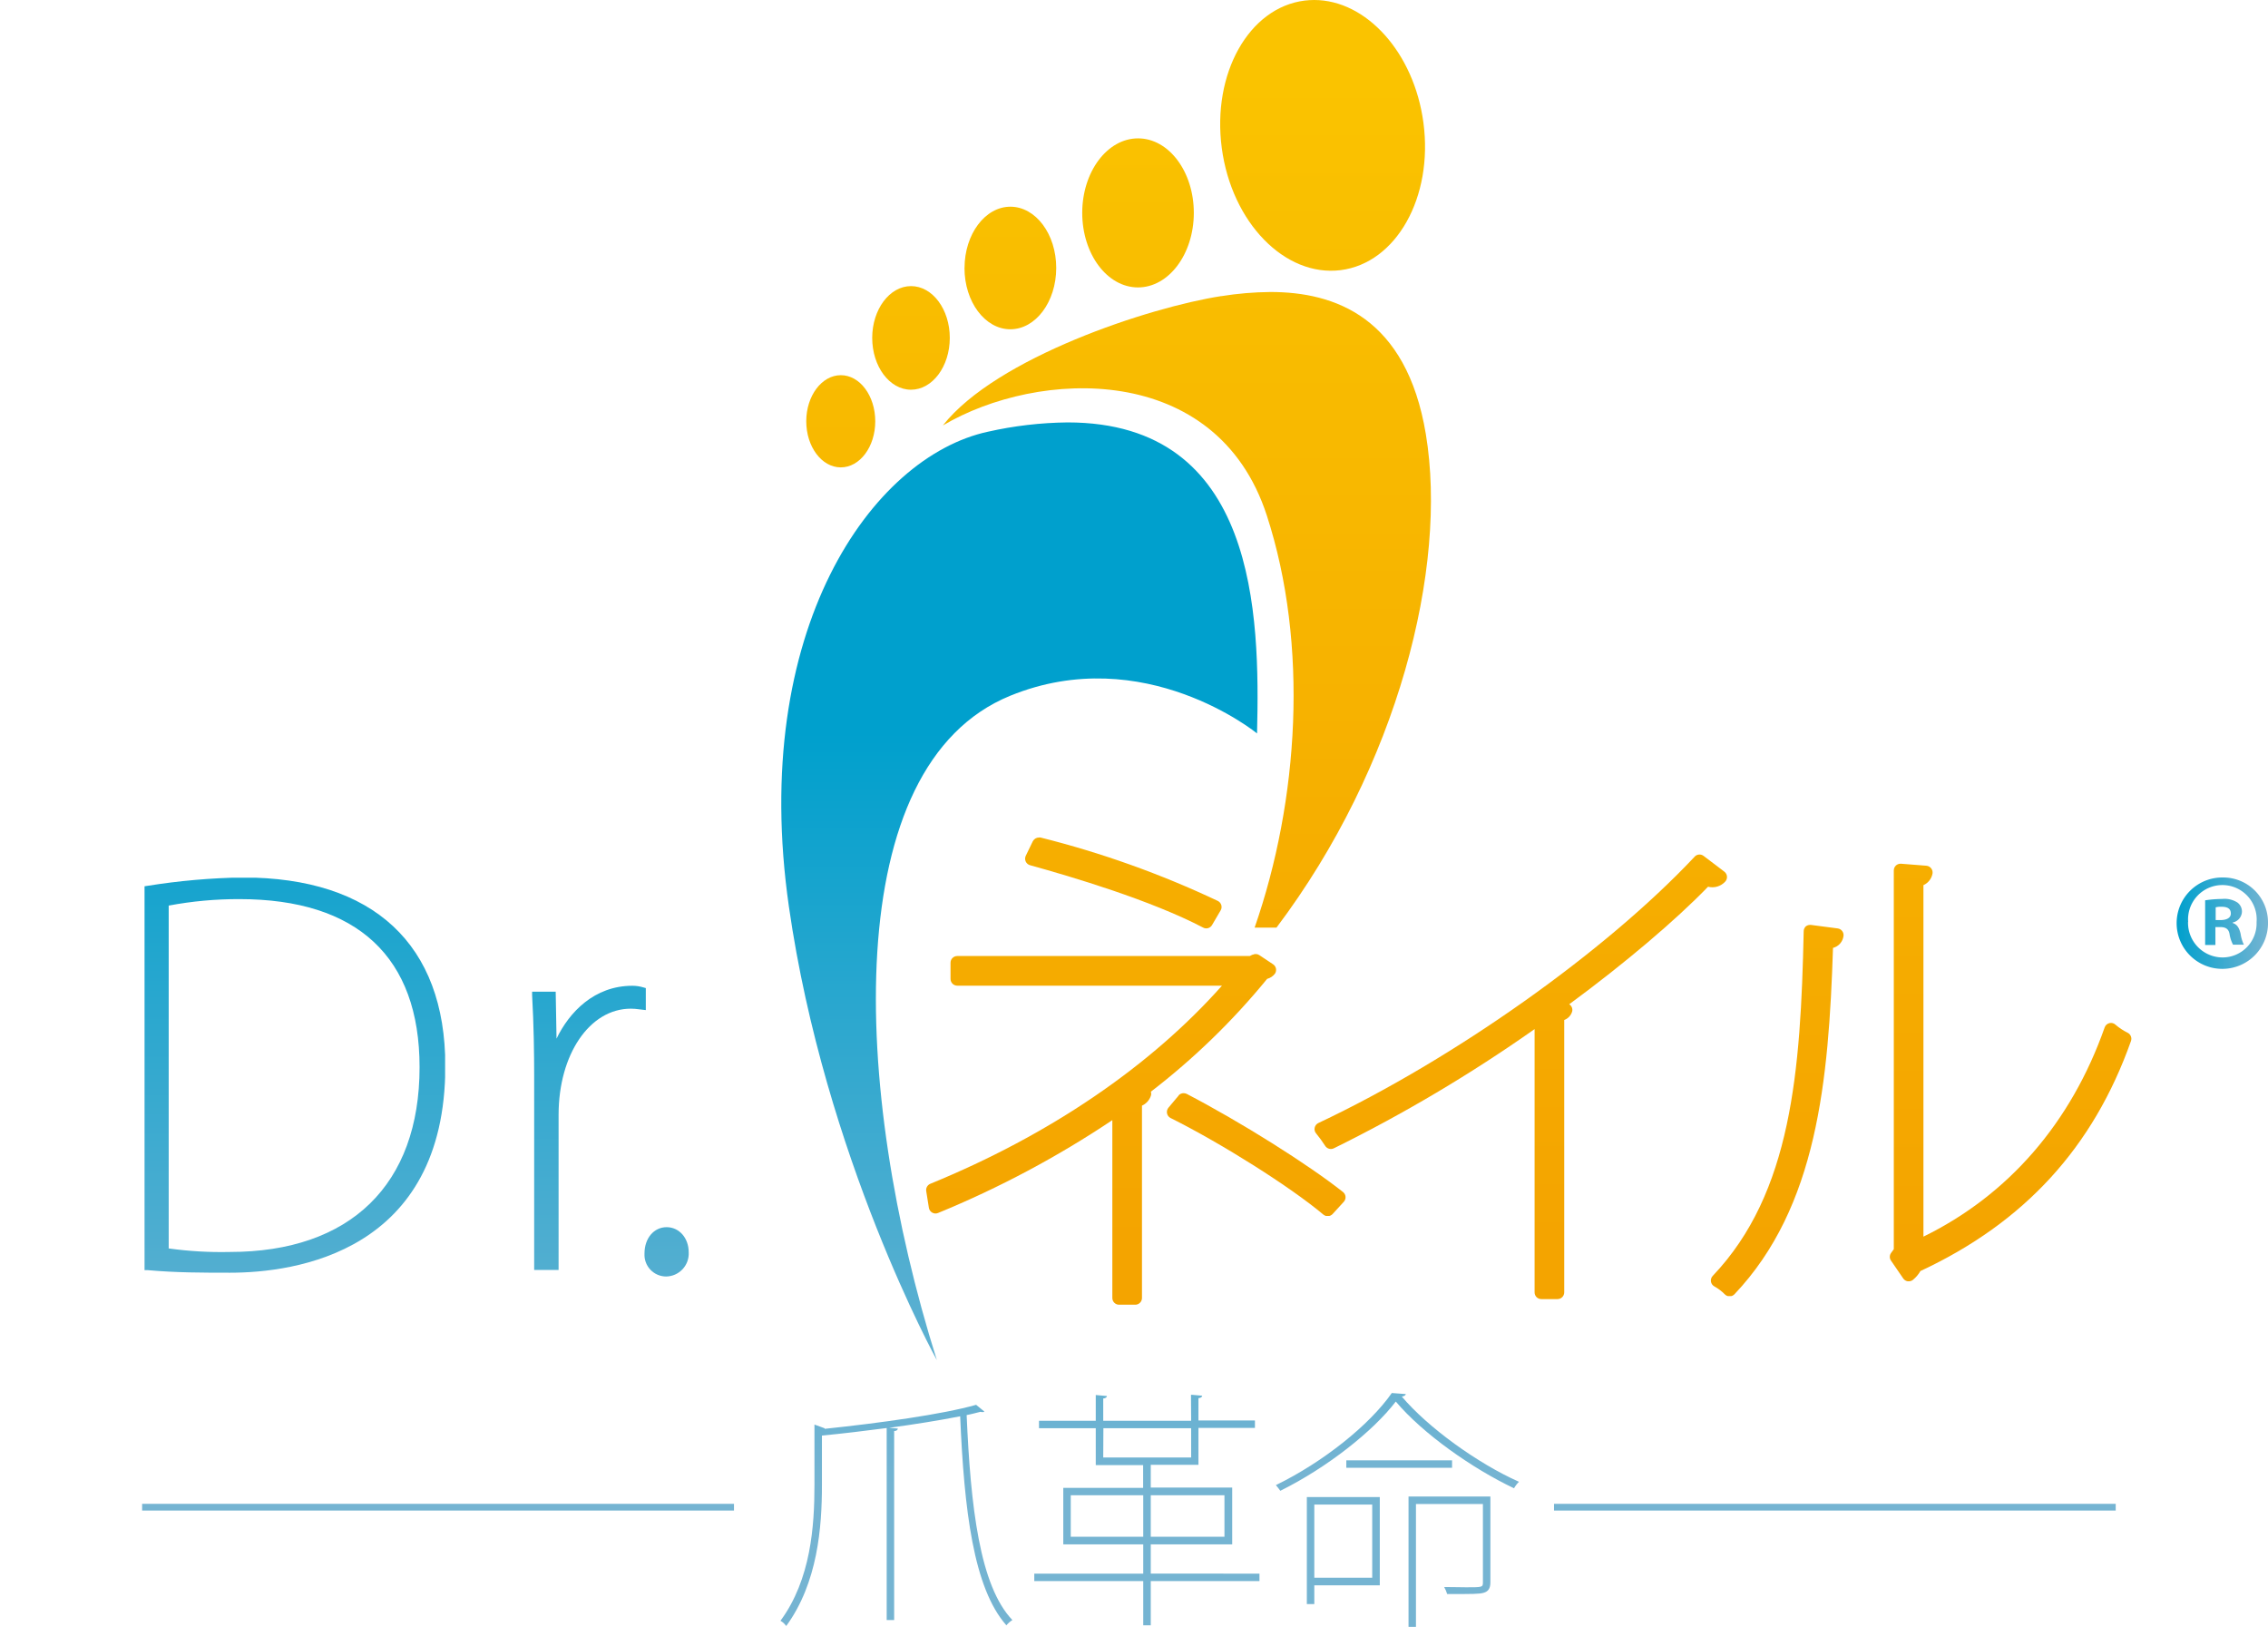<svg id="レイヤー_1" data-name="レイヤー 1" xmlns="http://www.w3.org/2000/svg" xmlns:xlink="http://www.w3.org/1999/xlink" viewBox="0 0 430.87 309.03"><defs><style>.cls-1{fill:none;}.cls-2{clip-path:url(#clip-path);}.cls-3{fill:url(#linear-gradient);}.cls-4{clip-path:url(#clip-path-2);}.cls-5{fill:url(#linear-gradient-2);}.cls-6{clip-path:url(#clip-path-3);}.cls-7{fill:url(#linear-gradient-3);}.cls-8{clip-path:url(#clip-path-4);}.cls-9{fill:url(#linear-gradient-4);}.cls-10{clip-path:url(#clip-path-5);}.cls-11{fill:url(#linear-gradient-5);}.cls-12{clip-path:url(#clip-path-6);}.cls-13{fill:url(#linear-gradient-6);}.cls-14{clip-path:url(#clip-path-7);}.cls-15{fill:url(#linear-gradient-7);}.cls-16{clip-path:url(#clip-path-8);}.cls-17{fill:url(#linear-gradient-8);}.cls-18{clip-path:url(#clip-path-9);}.cls-19{fill:url(#linear-gradient-9);}.cls-20{clip-path:url(#clip-path-10);}.cls-21{fill:url(#linear-gradient-10);}.cls-22{clip-path:url(#clip-path-11);}.cls-23{fill:url(#linear-gradient-11);}.cls-24{clip-path:url(#clip-path-12);}.cls-25{fill:url(#linear-gradient-12);}.cls-26{clip-path:url(#clip-path-13);}.cls-27{fill:url(#linear-gradient-13);}.cls-28{clip-path:url(#clip-path-14);}.cls-29{fill:url(#linear-gradient-14);}.cls-30{clip-path:url(#clip-path-15);}.cls-31{fill:url(#linear-gradient-15);}.cls-32{clip-path:url(#clip-path-16);}.cls-33{fill:url(#linear-gradient-16);}.cls-34{clip-path:url(#clip-path-17);}.cls-35{fill:url(#linear-gradient-17);}.cls-36{clip-path:url(#clip-path-18);}.cls-37{fill:url(#linear-gradient-18);}.cls-38{clip-path:url(#clip-path-19);}.cls-39{fill:url(#linear-gradient-19);}.cls-40{clip-path:url(#clip-path-20);}.cls-41{fill:url(#linear-gradient-20);}.cls-42{clip-path:url(#clip-path-21);}.cls-43{fill:url(#linear-gradient-21);}.cls-44{fill:url(#linear-gradient-22);}</style><clipPath id="clip-path"><path class="cls-1" d="M187.67,82c-22,4.76-45.34,37.62-37.8,90.17,6.82,47.6,28.11,86.16,28.11,86.16-16.31-51.76-18.5-112.93,13.93-126.18,25.45-10.39,46.9,7.15,46.9,7.15.55-22.52,0-59.07-36-59.07A72.21,72.21,0,0,0,187.67,82"/></clipPath><linearGradient id="linear-gradient" x1="170.68" y1="1037.94" x2="171.68" y2="1037.94" gradientTransform="matrix(0, 145.5, 145.5, 0, -150825.88, -24695.71)" gradientUnits="userSpaceOnUse"><stop offset="0" stop-color="#00a0cd"/><stop offset="1" stop-color="#75b4d2"/></linearGradient><clipPath id="clip-path-2"><path class="cls-1" d="M247.86.11c-10.59,1.32-17.63,13.84-15.75,28s12,24.52,22.57,23.2,17.63-13.84,15.74-28C268.65,10,259.57,0,249.67,0a15.7,15.7,0,0,0-1.81.11"/></clipPath><linearGradient id="linear-gradient-2" x1="177.56" y1="1040.73" x2="178.56" y2="1040.73" gradientTransform="matrix(0, -219.5, -219.5, 0, 228692.12, 39207.42)" gradientUnits="userSpaceOnUse"><stop offset="0" stop-color="#f4a400"/><stop offset="1" stop-color="#fac300"/></linearGradient><clipPath id="clip-path-3"><path class="cls-1" d="M205.6,40.42c0,7.82,4.73,14.16,10.58,14.17s10.61-6.32,10.62-14.14-4.73-14.16-10.58-14.17-10.61,6.33-10.62,14.14"/></clipPath><linearGradient id="linear-gradient-3" x1="177.57" y1="1040.73" x2="178.57" y2="1040.73" gradientTransform="matrix(0, -219.5, -219.5, 0, 228660.45, 39208.26)" xlink:href="#linear-gradient-2"/><clipPath id="clip-path-4"><path class="cls-1" d="M183.23,50.89c0,6.43,3.89,11.64,8.7,11.65s8.72-5.2,8.73-11.63-3.89-11.64-8.7-11.65h0c-4.81,0-8.71,5.21-8.72,11.63"/></clipPath><linearGradient id="linear-gradient-4" x1="177.57" y1="1040.73" x2="178.57" y2="1040.73" gradientTransform="matrix(0, -219.5, -219.5, 0, 228630.42, 39207.62)" xlink:href="#linear-gradient-2"/><clipPath id="clip-path-5"><path class="cls-1" d="M165.7,64.17c0,5.43,3.29,9.84,7.36,9.85s7.37-4.4,7.38-9.83-3.29-9.85-7.36-9.85-7.37,4.4-7.38,9.83"/></clipPath><linearGradient id="linear-gradient-5" x1="177.57" y1="1040.73" x2="178.57" y2="1040.73" gradientTransform="matrix(0, -219.49, -219.49, 0, 228607.69, 39206.71)" xlink:href="#linear-gradient-2"/><clipPath id="clip-path-6"><path class="cls-1" d="M153.17,80c0,4.84,2.92,8.76,6.55,8.77s6.56-3.91,6.56-8.75-2.92-8.76-6.54-8.76-6.56,3.91-6.57,8.74"/></clipPath><linearGradient id="linear-gradient-6" x1="177.56" y1="1040.73" x2="178.57" y2="1040.73" gradientTransform="matrix(0, -219.5, -219.5, 0, 228600.9, 39207.76)" xlink:href="#linear-gradient-2"/><clipPath id="clip-path-7"><path class="cls-1" d="M156.67,271.28l-1.94-.71v11.49c0,7.73-.67,17.94-6.46,25.78a3.07,3.07,0,0,1,1.09,1c6-8.22,6.79-18.8,6.79-26.73v-9.45c4-.38,8.22-.9,12.3-1.43v36.47h1.42v-35.9c.48,0,.67-.23.71-.47l-1.66-.14c4.89-.67,9.64-1.43,13.49-2.19.76,17.81,2.52,32.62,8.78,39.7a4.7,4.7,0,0,1,1.14-1c-6.22-6.5-7.93-21.55-8.69-38.93,1-.19,1.8-.43,2.62-.62a1.49,1.49,0,0,0,.42.05.38.38,0,0,0,.33-.1l-1.57-1.28c-6.36,1.81-18.37,3.47-28.77,4.56"/></clipPath><linearGradient id="linear-gradient-7" x1="170.68" y1="1037.96" x2="171.68" y2="1037.96" gradientTransform="matrix(0, 145.5, 145.5, 0, -150847.79, -24698.23)" xlink:href="#linear-gradient"/><clipPath id="clip-path-8"><path class="cls-1" d="M203.42,284h13.77v7.88H203.42Zm15.2,0h14v7.88h-14Zm-9-12.73h16.67v5.56H209.59Zm16.67-1.42H209.59v-4.23c.48-.05.67-.23.71-.47l-2.13-.19v4.89H197.39v1.42h10.78v7h9v4.32H202v10.73h15.19v5.56h-20.7v1.42h20.7v8.45h1.43v-8.45h20.65v-1.42H218.62v-5.56h15.47V282.53H218.62v-4.32h9.06v-7h10.73v-1.42H227.68v-4.23c.48-.05.67-.23.72-.47l-2.14-.19Z"/></clipPath><linearGradient id="linear-gradient-8" x1="170.68" y1="1037.96" x2="171.68" y2="1037.96" gradientTransform="matrix(0, 145.5, 145.5, 0, -150803.53, -24698.68)" xlink:href="#linear-gradient"/><clipPath id="clip-path-9"><path class="cls-1" d="M249.69,285.76h11v13.91h-11Zm-1.42-1.42v20.32h1.42V301.1h12.44V284.34Zm19.32-.1V309H269V285.66h12.72v14.91c0,.91-.14.91-3.18.91-1.14,0-2.57-.05-4.18-.05a5.91,5.91,0,0,1,.57,1.33c5,0,6.08,0,6.93-.24s1.28-.81,1.28-1.95V284.24Zm-11.82-5.46h20.09v-1.42H255.77Zm-13.39,3.28a13.71,13.71,0,0,1,.85,1.09c8.93-4.42,17.66-11.35,21.94-16.95,5.12,6.08,14.53,12.72,22.46,16.47a5.67,5.67,0,0,1,.94-1.23c-7.88-3.51-17.28-10.3-22.26-16.19.38-.05.71-.19.76-.47l-2.66-.2c-4.23,6.08-13.11,13.16-22,17.48"/></clipPath><linearGradient id="linear-gradient-9" x1="170.68" y1="1037.96" x2="171.68" y2="1037.96" gradientTransform="matrix(0, 145.49, 145.49, 0, -150751.99, -24698.39)" xlink:href="#linear-gradient"/><clipPath id="clip-path-10"><path class="cls-1" d="M32.05,237.13V172a71.59,71.59,0,0,1,13.43-1.23c22.39,0,34.23,11,34.23,31.92,0,22.31-13.14,35.1-36.06,35.1a72.87,72.87,0,0,1-11.6-.67M28,168.25l-.54.08v72.91l.58,0c5.42.49,10.62.49,15.66.49,12.3,0,40.9-3.83,40.9-39.27,0-23.09-13.67-35.8-38.49-35.8A126.29,126.29,0,0,0,28,168.25"/></clipPath><linearGradient id="linear-gradient-10" x1="170.69" y1="1037.96" x2="171.69" y2="1037.96" gradientTransform="matrix(0, 145.49, 145.49, 0, -150962.17, -24695.54)" xlink:href="#linear-gradient"/><clipPath id="clip-path-11"><path class="cls-1" d="M105.73,197.35l-.16-9h-4.48l0,.67c.32,5.55.39,11.32.39,15.19v37h4.64V211.75c0-11.5,5.9-20.17,13.72-20.17a11,11,0,0,1,1.57.12l1.28.15v-4.18l-.46-.13a7.27,7.27,0,0,0-2.1-.31c-7.21,0-12,5-14.44,10.12"/></clipPath><linearGradient id="linear-gradient-11" x1="170.68" y1="1037.96" x2="171.68" y2="1037.96" gradientTransform="matrix(0, 145.5, 145.5, 0, -150906.46, -24694.89)" xlink:href="#linear-gradient"/><clipPath id="clip-path-12"><path class="cls-1" d="M122.44,238.06a4.13,4.13,0,0,0,4.11,4.39,4.36,4.36,0,0,0,4.29-4.59c0-2.72-1.8-4.78-4.2-4.78s-4.2,2.09-4.2,5"/></clipPath><linearGradient id="linear-gradient-12" x1="170.68" y1="1037.96" x2="171.68" y2="1037.96" gradientTransform="matrix(0, 145.5, 145.5, 0, -150899.03, -24696.45)" xlink:href="#linear-gradient"/><clipPath id="clip-path-13"><path class="cls-1" d="M232,56.24c-13.69,2.12-42.73,11.68-52.88,24.57,18.12-10.73,52-12.22,61.54,17.07,8,24.61,6.09,54.17-2.31,78.31h4.15c23.09-30.65,32.59-68.38,28.38-93.73-3.68-22.19-17.24-27-29.52-27a62.45,62.45,0,0,0-9.36.79"/></clipPath><linearGradient id="linear-gradient-13" x1="177.57" y1="1040.72" x2="178.57" y2="1040.72" gradientTransform="matrix(0, -219.5, -219.5, 0, 228664.48, 39207.43)" xlink:href="#linear-gradient-2"/><clipPath id="clip-path-14"><rect class="cls-1" x="27" y="285.63" width="112.44" height="1.27"/></clipPath><linearGradient id="linear-gradient-14" x1="170.69" y1="1037.96" x2="171.68" y2="1037.96" gradientTransform="matrix(0, 145.52, 145.52, 0, -150956.65, -24702.11)" xlink:href="#linear-gradient"/><clipPath id="clip-path-15"><rect class="cls-1" x="295.23" y="285.63" width="106.71" height="1.27"/></clipPath><linearGradient id="linear-gradient-15" x1="170.69" y1="1037.96" x2="171.68" y2="1037.96" gradientTransform="matrix(0, 145.52, 145.52, 0, -150691.18, -24702.11)" xlink:href="#linear-gradient"/><clipPath id="clip-path-16"><path class="cls-1" d="M321.94,162.72c-17,18.09-45.69,38.41-71.48,50.58a1.27,1.27,0,0,0-.7.89,1.24,1.24,0,0,0,.28,1.09,25.37,25.37,0,0,1,1.71,2.35,1.28,1.28,0,0,0,1.65.47,285.85,285.85,0,0,0,38.14-22.64v50a1.27,1.27,0,0,0,1.27,1.28h3.08a1.28,1.28,0,0,0,1.28-1.28V193.73a2.46,2.46,0,0,0,1.52-1.66,1.28,1.28,0,0,0-.57-1.33h0c10.45-7.69,20.16-15.9,26.37-22.32a3.31,3.31,0,0,0,3.24-.95,1.28,1.28,0,0,0-.14-1.91l-3.95-3a1.3,1.3,0,0,0-.77-.26,1.27,1.27,0,0,0-.93.41"/></clipPath><linearGradient id="linear-gradient-16" x1="177.48" y1="1040.69" x2="178.48" y2="1040.69" gradientTransform="matrix(0, -226.5, -226.5, 0, 236003.47, 40435.63)" xlink:href="#linear-gradient-2"/><clipPath id="clip-path-17"><path class="cls-1" d="M360.19,164.38a1.31,1.31,0,0,0-.41.94v71.94l-.52.72a1.26,1.26,0,0,0,0,1.47l2.31,3.37a1.27,1.27,0,0,0,.86.54h.19a1.24,1.24,0,0,0,.79-.27,6.07,6.07,0,0,0,1.43-1.68c19.76-9.21,32.85-23.5,40-43.69a1.28,1.28,0,0,0-.58-1.54l-.12-.06a11.06,11.06,0,0,1-2.2-1.46,1.27,1.27,0,0,0-2.1.48c-6.39,18.12-18.27,31.82-34.43,39.74V168.12a3,3,0,0,0,1.73-2.23,1.29,1.29,0,0,0-1.16-1.46l-4.82-.38h-.09a1.3,1.3,0,0,0-.88.33"/></clipPath><linearGradient id="linear-gradient-17" x1="177.48" y1="1040.69" x2="178.48" y2="1040.69" gradientTransform="matrix(0, -226.49, -226.49, 0, 236089.32, 40434.13)" xlink:href="#linear-gradient-2"/><clipPath id="clip-path-18"><path class="cls-1" d="M343.1,175.91a1.31,1.31,0,0,0-.44,1c-.57,26.46-2.27,49.66-17.28,65.42a1.3,1.3,0,0,0-.34,1.08,1.27,1.27,0,0,0,.65.92,8.64,8.64,0,0,1,2,1.52,1.29,1.29,0,0,0,.91.37h0a1.3,1.3,0,0,0,.91-.4c15.72-16.57,17.9-40.54,18.72-65.78a2.69,2.69,0,0,0,2-2.29,1.28,1.28,0,0,0-1.1-1.41l-5.1-.67h-.17a1.34,1.34,0,0,0-.83.3"/></clipPath><linearGradient id="linear-gradient-18" x1="177.48" y1="1040.69" x2="178.48" y2="1040.69" gradientTransform="matrix(0, -226.49, -226.49, 0, 236047.44, 40434.63)" xlink:href="#linear-gradient-2"/><clipPath id="clip-path-19"><path class="cls-1" d="M237.93,181.33l-.5.25H181.86a1.27,1.27,0,0,0-1.28,1.27v3.08a1.28,1.28,0,0,0,1.28,1.28h50.29c-13.69,15.39-32.79,28.37-55.41,37.63a1.28,1.28,0,0,0-.78,1.37q.24,1.6.51,3.21a1.27,1.27,0,0,0,.64.9,1.24,1.24,0,0,0,1.11.06,187.76,187.76,0,0,0,33.1-17.63v33.78a1.28,1.28,0,0,0,1.27,1.28h3.08a1.28,1.28,0,0,0,1.28-1.28V210a3.16,3.16,0,0,0,1.69-1.87,1.23,1.23,0,0,0,0-.78,134.51,134.51,0,0,0,22.09-21.43,2.73,2.73,0,0,0,1.49-1,1.28,1.28,0,0,0-.36-1.77l-2.6-1.73a1.24,1.24,0,0,0-1.28-.08"/></clipPath><linearGradient id="linear-gradient-19" x1="177.48" y1="1040.69" x2="178.48" y2="1040.69" gradientTransform="matrix(0, -226.49, -226.49, 0, 235918.98, 40434.55)" xlink:href="#linear-gradient-2"/><clipPath id="clip-path-20"><path class="cls-1" d="M196.22,159.76l-1.35,2.79a1.28,1.28,0,0,0,.81,1.78c8,2.21,23,6.67,32.89,11.85a1.26,1.26,0,0,0,1.69-.48l1.64-2.8a1.25,1.25,0,0,0,.12-1,1.29,1.29,0,0,0-.65-.78,182.38,182.38,0,0,0-33.7-12.05l-.3,0a1.28,1.28,0,0,0-1.15.72"/></clipPath><linearGradient id="linear-gradient-20" x1="177.48" y1="1040.69" x2="178.48" y2="1040.69" gradientTransform="matrix(0, -226.5, -226.5, 0, 235933.89, 40436.59)" xlink:href="#linear-gradient-2"/><clipPath id="clip-path-21"><path class="cls-1" d="M223.94,208.05,222,210.36a1.28,1.28,0,0,0,.41,2c9.75,4.87,22.77,13.09,29,18.33a1.28,1.28,0,0,0,1.76-.11l2.12-2.32a1.27,1.27,0,0,0-.15-1.86c-6.7-5.3-19.46-13.31-29.68-18.63a1.38,1.38,0,0,0-.59-.14,1.27,1.27,0,0,0-1,.46"/></clipPath><linearGradient id="linear-gradient-21" x1="177.48" y1="1040.7" x2="178.48" y2="1040.7" gradientTransform="matrix(0, -226.49, -226.49, 0, 235946.54, 40434.54)" xlink:href="#linear-gradient-2"/><linearGradient id="linear-gradient-22" x1="413.52" y1="175.13" x2="430.87" y2="175.13" gradientTransform="matrix(1, 0, 0, 1, 0, 0)" xlink:href="#linear-gradient"/></defs><g class="cls-2"><rect class="cls-3" x="142.33" y="80.22" width="97.02" height="178.1"/></g><g class="cls-4"><rect class="cls-5" x="230.23" width="42.08" height="52.6"/></g><g class="cls-6"><rect class="cls-7" x="205.59" y="26.27" width="21.22" height="28.33"/></g><g class="cls-8"><rect class="cls-9" x="183.22" y="39.26" width="17.45" height="23.29"/></g><g class="cls-10"><rect class="cls-11" x="165.7" y="54.33" width="14.75" height="19.69"/></g><g class="cls-12"><rect class="cls-13" x="153.16" y="71.26" width="13.12" height="17.52"/></g><g class="cls-14"><rect class="cls-15" x="148.27" y="266.72" width="44.06" height="42.07"/></g><g class="cls-16"><rect class="cls-17" x="196.49" y="264.92" width="42.78" height="43.78"/></g><g class="cls-18"><rect class="cls-19" x="242.38" y="264.58" width="46.19" height="44.44"/></g><g class="cls-20"><rect class="cls-21" x="27.41" y="166.71" width="57.15" height="75.07"/></g><g class="cls-22"><rect class="cls-23" x="101.09" y="187.23" width="21.63" height="54.06"/></g><g class="cls-24"><rect class="cls-25" x="122.44" y="233.08" width="8.41" height="9.37"/></g><g class="cls-26"><rect class="cls-27" x="179.08" y="55.45" width="95.97" height="120.74"/></g><g class="cls-28"><rect class="cls-29" x="27" y="285.63" width="112.44" height="1.27"/></g><g class="cls-30"><rect class="cls-31" x="295.23" y="285.63" width="106.71" height="1.27"/></g><g class="cls-32"><rect class="cls-33" x="249.67" y="162.31" width="78.44" height="84.43"/></g><g class="cls-34"><rect class="cls-35" x="358.93" y="164.05" width="46.11" height="79.33"/></g><g class="cls-36"><rect class="cls-37" x="324.98" y="175.61" width="25.4" height="70.56"/></g><g class="cls-38"><rect class="cls-39" x="175.87" y="181.19" width="66.68" height="66.61"/></g><g class="cls-40"><rect class="cls-41" x="194.7" y="159.04" width="37.42" height="17.29"/></g><g class="cls-42"><rect class="cls-43" x="221.67" y="207.59" width="34.03" height="23.36"/></g><path class="cls-44" d="M430.87,175.1a8.68,8.68,0,1,1-8.6-8.44A8.51,8.51,0,0,1,430.87,175.1Zm-15.19,0a6.58,6.58,0,0,0,6.59,6.75,6.47,6.47,0,0,0,6.43-6.69,6.52,6.52,0,1,0-13-.06Zm5.2,4.38h-1.95V171a23.15,23.15,0,0,1,3.24-.26,4.51,4.51,0,0,1,2.88.67,2.13,2.13,0,0,1,.87,1.8,2.18,2.18,0,0,1-1.75,2v.1c.83.26,1.24.93,1.5,2.06a7,7,0,0,0,.62,2.06h-2.06a6.41,6.41,0,0,1-.67-2.06c-.16-.87-.67-1.29-1.75-1.29h-.93Zm.05-4.73h.93c1.08,0,1.95-.37,1.95-1.24s-.56-1.29-1.8-1.29a4.2,4.2,0,0,0-1.08.11Z"/></svg>